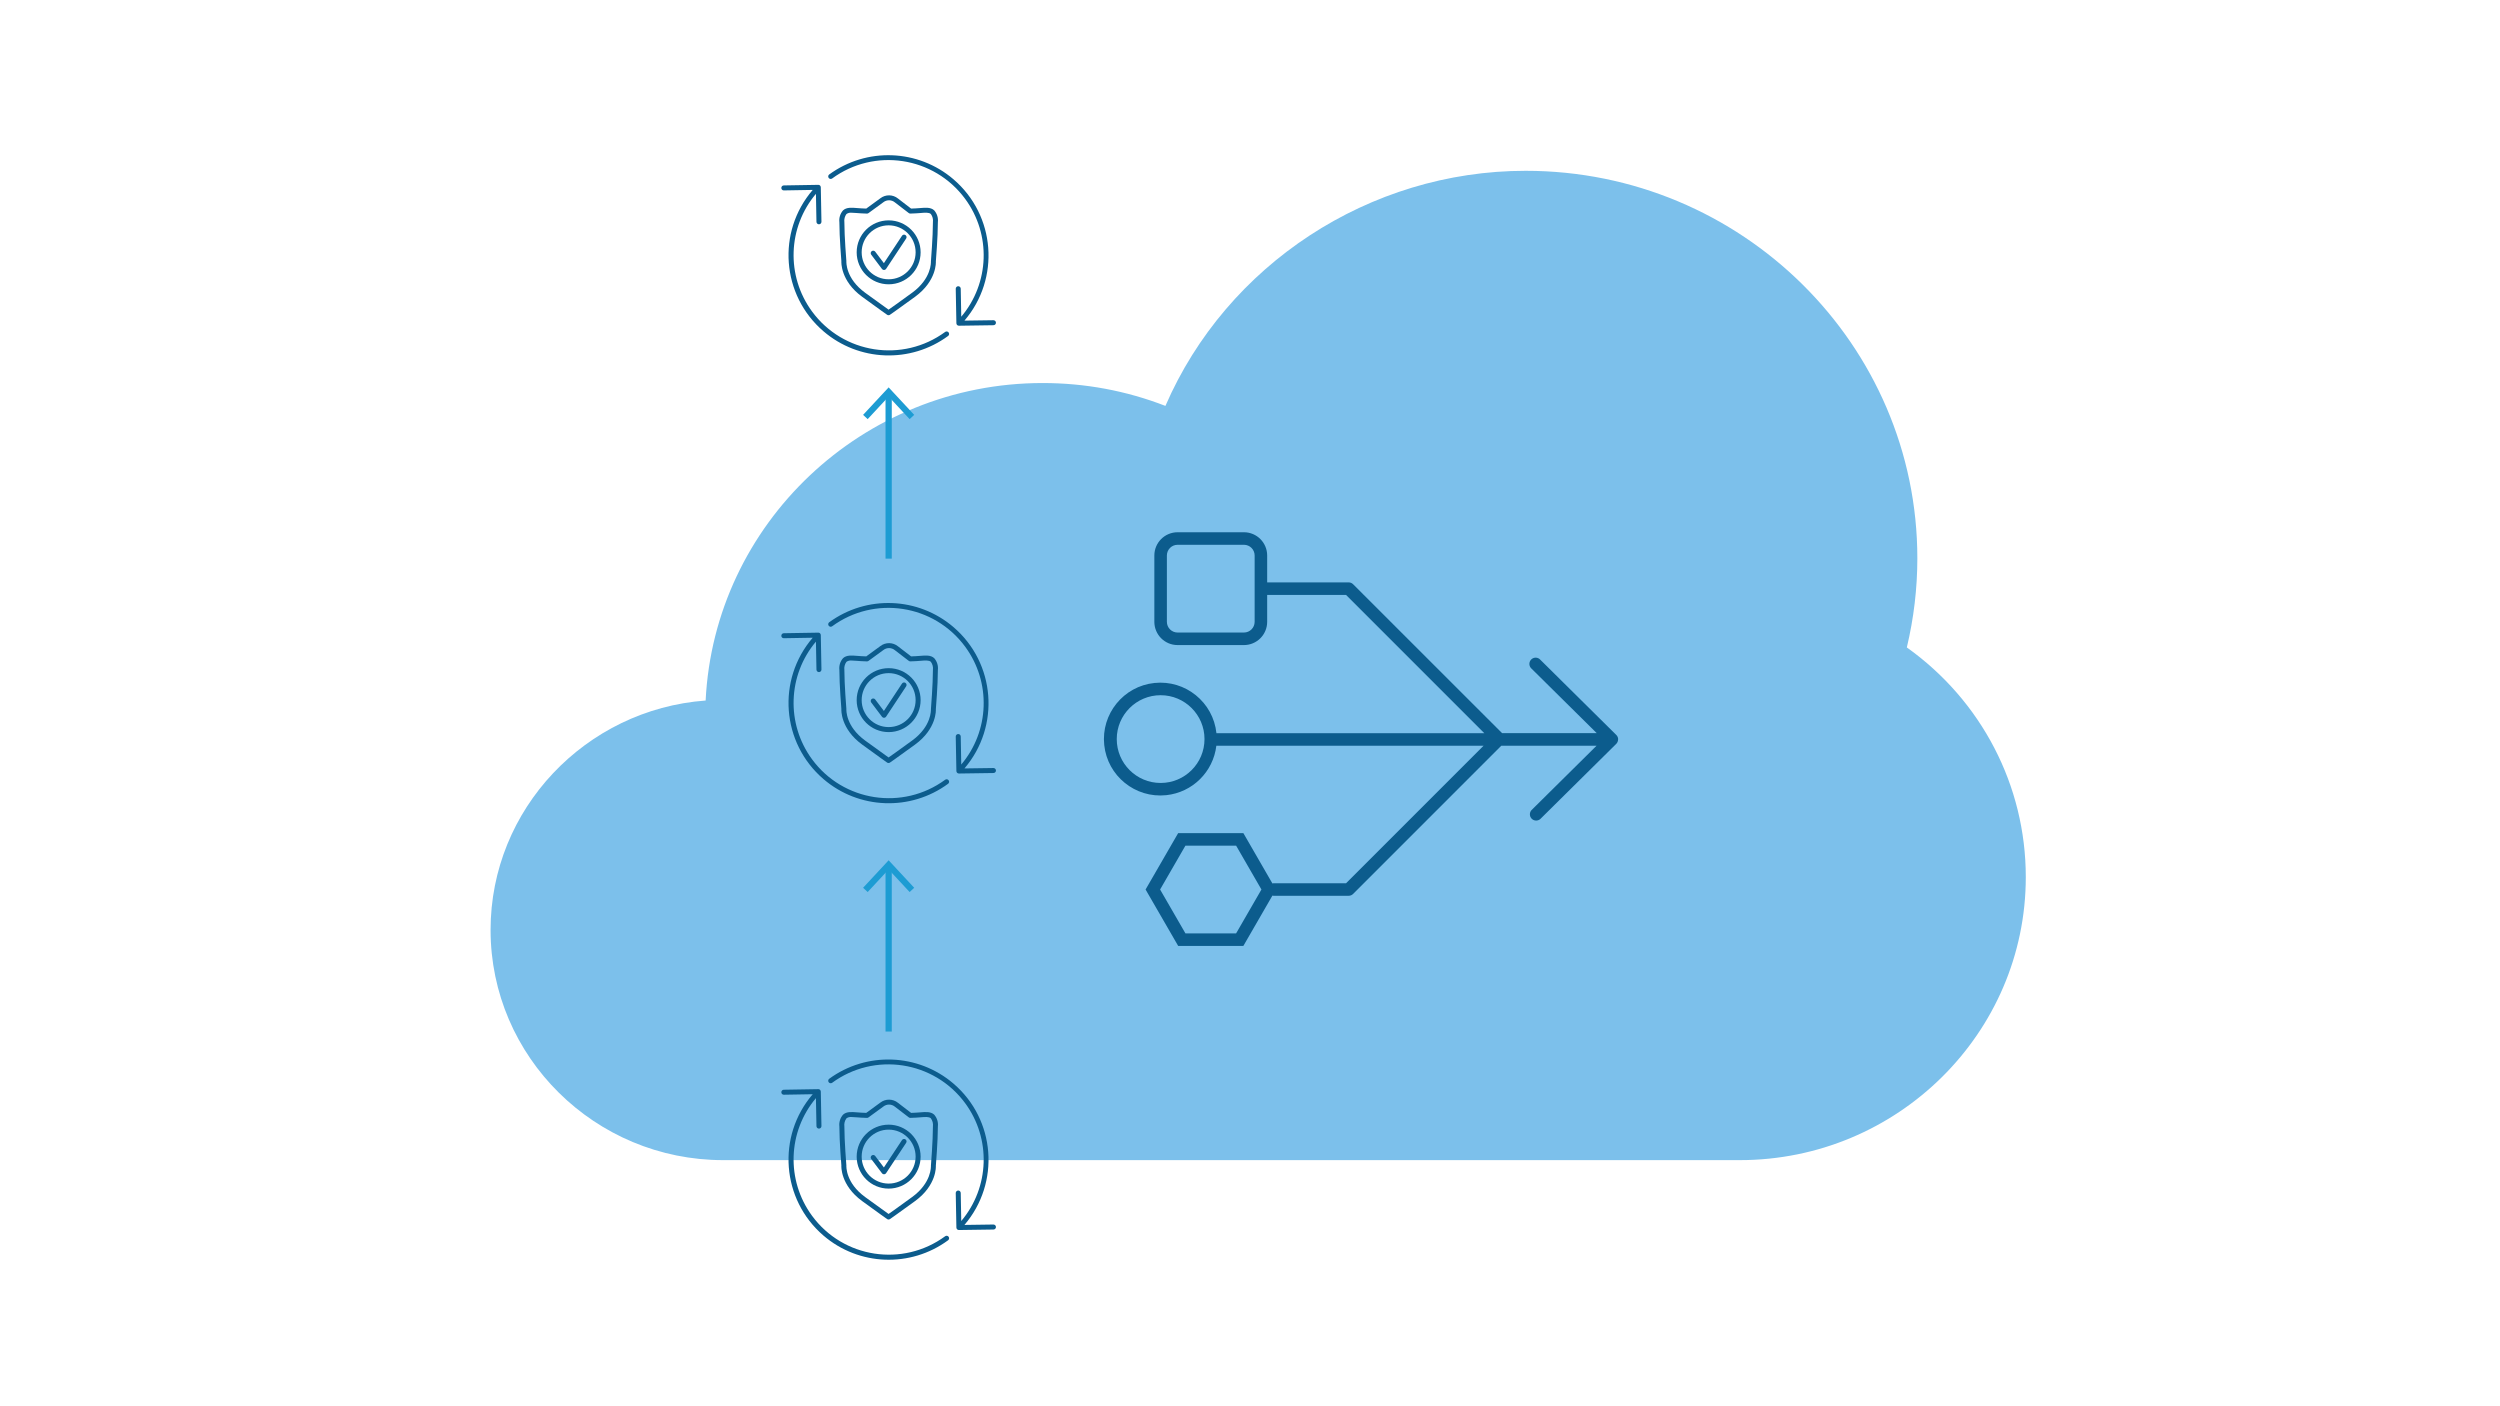 <?xml version="1.0" encoding="UTF-8"?><svg xmlns="http://www.w3.org/2000/svg" viewBox="0 0 1200 675"><g id="a"/><g id="b"/><g id="c"><g id="d"><g id="e"><path d="M915.281,310.77c3.341-14.034,5.044-28.395,5.044-42.773,0-102.577-84.351-186.012-188.026-186.012-75.066,0-143.5,45.017-172.895,112.845-18.799-7.287-38.581-10.972-58.92-10.972-86.644,0-157.616,67.664-161.776,152.392-57.626,4.274-103.232,52.124-103.232,110.127,0,60.918,50.093,110.487,111.65,110.487h487.93c75.721,0,137.327-60.95,137.327-135.869,0-43.887-21.239-84.662-57.102-110.225Z" fill="#7cc0eb"/></g></g><g><line x1="426.551" y1="416.192" x2="426.551" y2="495.143" fill="none" stroke="#1d9cd3" stroke-miterlimit="10" stroke-width="3"/><polygon points="414.281 426.133 416.479 428.179 426.548 417.344 436.62 428.179 438.817 426.133 426.548 412.939 414.281 426.133" fill="#1d9cd3"/></g><g><line x1="426.551" y1="189.198" x2="426.551" y2="268.148" fill="none" stroke="#1d9cd3" stroke-miterlimit="10" stroke-width="3"/><polygon points="414.281 199.138 416.479 201.185 426.548 190.349 436.62 201.185 438.817 199.138 426.548 185.944 414.281 199.138" fill="#1d9cd3"/></g><g id="f"><g id="g"><path d="M476.856,587.768h-.017l-13.908,.199c17.28-20.188,14.923-50.561-5.264-67.841-16.968-14.525-41.702-15.462-59.721-2.263-.496,.438-.543,1.196-.105,1.692,.387,.438,1.033,.533,1.529,.226,20.347-14.955,48.965-10.584,63.919,9.763,12.51,17.02,11.732,40.394-1.882,56.545l-.254-13.457c-.012-.654-.545-1.178-1.199-1.177h-.024c-.661,.013-1.187,.559-1.175,1.221l.314,16.56c.012,.654,.545,1.178,1.199,1.177h.014l16.587-.24c.662-.004,1.196-.544,1.192-1.206-.004-.662-.544-1.196-1.206-1.192v-.007Z" fill="#0c5c8d"/><path d="M453.682,593.394c-20.362,14.934-48.976,10.533-63.909-9.829-12.469-17.002-11.695-40.327,1.874-56.465l.254,13.453c.012,.654,.545,1.178,1.199,1.177h.024c.661-.013,1.187-.559,1.175-1.221l-.314-16.551c-.009-.098-.031-.195-.065-.288-.008-.054-.02-.108-.036-.161-.187-.45-.633-.737-1.12-.719l-16.546,.278c-.662,.011-1.19,.556-1.18,1.218h0c-.006,.647,.513,1.175,1.159,1.181,.02,0,.041,0,.061-.001l13.848-.24c-17.312,20.151-15.011,50.521,5.14,67.834,16.988,14.595,41.802,15.535,59.845,2.266,.533-.393,.646-1.144,.253-1.677s-1.144-.646-1.677-.253l.014-.002Z" fill="#0c5c8d"/><path d="M448.426,535.039c-1.679-1.537-4.141-1.326-6.753-1.105-.652,.055-1.333,.113-2.036,.146-.772,.038-1.544,.074-2.312,.103l-6.283-4.827c-2.453-1.991-5.95-2.043-8.46-.125l-6.784,4.952c-.779-.029-1.556-.065-2.338-.103-.703-.034-1.384-.091-2.036-.146-2.611-.221-5.086-.432-6.753,1.105-1.366,1.551-2.01,3.609-1.772,5.662,0,7.112,.959,18.704,.959,18.704-.026,.384-.504,9.46,9.985,17.119,8.685,6.34,11.973,8.633,11.973,8.633,.41,.284,.954,.284,1.364,0,.031-.024,3.463-2.374,12.047-8.633,10.489-7.659,10.012-16.735,9.983-16.939,0-.117,.974-11.75,.974-18.882,.242-2.052-.398-4.11-1.76-5.664Zm-10.606,39.54c-6.415,4.683-9.932,7.168-11.306,8.124-1.35-.959-4.815-3.427-11.249-8.124-9.369-6.841-9.026-14.697-9.009-15.201,0-.117-.959-11.652-.959-18.683-.179-1.379,.178-2.774,.998-3.897,.713-.499,1.583-.722,2.448-.628,.746,0,1.585,.072,2.479,.146,.681,.058,1.388,.117,2.12,.153,.93,.046,1.858,.086,2.782,.12,.27,.007,.535-.078,.751-.24l7.122-5.199c1.646-1.303,3.982-1.265,5.585,.091l6.537,5.021c.23,.217,.538,.331,.854,.317,.922-.034,1.85-.074,2.782-.12,.719-.036,1.439-.096,2.12-.153,2.158-.182,4.033-.341,4.928,.48,.819,1.123,1.176,2.518,.998,3.897,0,7.031-.959,18.565-.959,18.855,.014,.348,.357,8.203-9.019,15.04Z" fill="#0c5c8d"/><path d="M434.616,546.897c-.552-.364-1.294-.213-1.659,.338l-8.693,13.15-4.163-5.515c-.397-.53-1.148-.638-1.678-.241-.53,.397-.638,1.148-.241,1.678v.002l5.186,6.88c.226,.302,.582,.48,.959,.48h.038c.388-.013,.745-.213,.959-.537l9.628-14.565c.369-.55,.222-1.295-.328-1.664l-.008-.005Z" fill="#0c5c8d"/><path d="M426.549,539.837c-8.476,0-15.347,6.871-15.347,15.347s6.871,15.347,15.347,15.347,15.347-6.871,15.347-15.347h0c0-8.476-6.871-15.347-15.347-15.347Zm0,28.284c-7.152,0-12.949-5.797-12.949-12.949,0-7.152,5.797-12.949,12.949-12.949,7.152,0,12.949,5.797,12.949,12.949h0c0,7.152-5.797,12.949-12.949,12.949Z" fill="#0c5c8d"/></g></g><g id="h"><g id="i"><path d="M476.856,368.648h-.017l-13.908,.199c17.28-20.188,14.923-50.561-5.264-67.841-16.968-14.525-41.702-15.462-59.721-2.263-.496,.438-.543,1.196-.105,1.692,.387,.438,1.033,.533,1.529,.226,20.347-14.955,48.965-10.584,63.919,9.763,12.51,17.02,11.732,40.394-1.882,56.545l-.254-13.457c-.012-.654-.545-1.178-1.199-1.177h-.024c-.661,.013-1.187,.559-1.175,1.221l.314,16.56c.012,.654,.545,1.178,1.199,1.177h.014l16.587-.24c.662-.004,1.196-.544,1.192-1.206-.004-.662-.544-1.196-1.206-1.192v-.007Z" fill="#0c5c8d"/><path d="M453.682,374.274c-20.362,14.934-48.976,10.533-63.909-9.829-12.469-17.002-11.695-40.327,1.874-56.465l.254,13.453c.012,.654,.545,1.178,1.199,1.177h.024c.661-.013,1.187-.559,1.175-1.221l-.314-16.551c-.009-.098-.031-.195-.065-.288-.008-.054-.02-.108-.036-.161-.187-.45-.633-.737-1.12-.719l-16.546,.278c-.662,.011-1.19,.556-1.18,1.218h0c-.006,.647,.513,1.175,1.159,1.181,.02,0,.041,0,.061-.001l13.848-.24c-17.312,20.151-15.011,50.521,5.14,67.834,16.988,14.595,41.802,15.535,59.845,2.266,.533-.393,.646-1.144,.253-1.677s-1.144-.646-1.677-.253l.014-.002Z" fill="#0c5c8d"/><path d="M448.426,315.919c-1.679-1.537-4.141-1.326-6.753-1.105-.652,.055-1.333,.113-2.036,.146-.772,.038-1.544,.074-2.312,.103l-6.283-4.827c-2.453-1.991-5.95-2.043-8.46-.125l-6.784,4.952c-.779-.029-1.556-.065-2.338-.103-.703-.034-1.384-.091-2.036-.146-2.611-.221-5.086-.432-6.753,1.105-1.366,1.551-2.01,3.609-1.772,5.662,0,7.112,.959,18.704,.959,18.704-.026,.384-.504,9.46,9.985,17.119,8.685,6.34,11.973,8.633,11.973,8.633,.41,.284,.954,.284,1.364,0,.031-.024,3.463-2.374,12.047-8.633,10.489-7.659,10.012-16.735,9.983-16.939,0-.117,.974-11.75,.974-18.882,.242-2.052-.398-4.11-1.76-5.664Zm-10.606,39.54c-6.415,4.683-9.932,7.168-11.306,8.124-1.35-.959-4.815-3.427-11.249-8.124-9.369-6.841-9.026-14.697-9.009-15.201,0-.117-.959-11.652-.959-18.683-.179-1.379,.178-2.774,.998-3.897,.713-.499,1.583-.722,2.448-.628,.746,0,1.585,.072,2.479,.146,.681,.058,1.388,.117,2.12,.153,.93,.046,1.858,.086,2.782,.12,.27,.007,.535-.078,.751-.24l7.122-5.199c1.646-1.303,3.982-1.265,5.585,.091l6.537,5.021c.23,.217,.538,.331,.854,.317,.922-.034,1.85-.074,2.782-.12,.719-.036,1.439-.096,2.12-.153,2.158-.182,4.033-.341,4.928,.48,.819,1.123,1.176,2.518,.998,3.897,0,7.031-.959,18.565-.959,18.855,.014,.348,.357,8.203-9.019,15.04Z" fill="#0c5c8d"/><path d="M434.616,327.777c-.552-.364-1.294-.213-1.659,.338l-8.693,13.15-4.163-5.515c-.397-.53-1.148-.638-1.678-.241-.53,.397-.638,1.148-.241,1.678v.002l5.186,6.88c.226,.302,.582,.48,.959,.48h.038c.388-.013,.745-.213,.959-.537l9.628-14.565c.369-.55,.222-1.295-.328-1.664l-.008-.005Z" fill="#0c5c8d"/><path d="M426.549,320.717c-8.476,0-15.347,6.871-15.347,15.347s6.871,15.347,15.347,15.347,15.347-6.871,15.347-15.347h0c0-8.476-6.871-15.347-15.347-15.347Zm0,28.284c-7.152,0-12.949-5.797-12.949-12.949,0-7.152,5.797-12.949,12.949-12.949,7.152,0,12.949,5.797,12.949,12.949h0c0,7.152-5.797,12.949-12.949,12.949Z" fill="#0c5c8d"/></g></g><g id="j"><g id="k"><path d="M476.856,153.703h-.017l-13.908,.199c17.28-20.188,14.923-50.561-5.264-67.841-16.968-14.525-41.702-15.462-59.721-2.263-.496,.438-.543,1.196-.105,1.692,.387,.438,1.033,.533,1.529,.226,20.347-14.955,48.965-10.584,63.919,9.763,12.51,17.02,11.732,40.394-1.882,56.545l-.254-13.457c-.012-.654-.545-1.178-1.199-1.177h-.024c-.661,.013-1.187,.559-1.175,1.221l.314,16.56c.012,.654,.545,1.178,1.199,1.177h.014l16.587-.24c.662-.004,1.196-.544,1.192-1.206-.004-.662-.544-1.196-1.206-1.192v-.007Z" fill="#0c5c8d"/><path d="M453.682,159.329c-20.362,14.934-48.976,10.533-63.909-9.829-12.469-17.002-11.695-40.327,1.874-56.465l.254,13.453c.012,.654,.545,1.178,1.199,1.177h.024c.661-.013,1.187-.559,1.175-1.221l-.314-16.551c-.009-.098-.031-.195-.065-.288-.008-.054-.02-.108-.036-.161-.187-.45-.633-.737-1.12-.719l-16.546,.278c-.662,.011-1.19,.556-1.18,1.218h0c-.006,.647,.513,1.175,1.159,1.181,.02,0,.041,0,.061-.001l13.848-.24c-17.312,20.151-15.011,50.521,5.14,67.834,16.988,14.595,41.802,15.535,59.845,2.266,.533-.393,.646-1.144,.253-1.677s-1.144-.646-1.677-.253l.014-.002Z" fill="#0c5c8d"/><path d="M448.426,100.974c-1.679-1.537-4.141-1.326-6.753-1.105-.652,.055-1.333,.113-2.036,.146-.772,.038-1.544,.074-2.312,.103l-6.283-4.827c-2.453-1.991-5.95-2.043-8.46-.125l-6.784,4.952c-.779-.029-1.556-.065-2.338-.103-.703-.034-1.384-.091-2.036-.146-2.611-.221-5.086-.432-6.753,1.105-1.366,1.551-2.01,3.609-1.772,5.662,0,7.112,.959,18.704,.959,18.704-.026,.384-.504,9.46,9.985,17.119,8.685,6.34,11.973,8.633,11.973,8.633,.41,.284,.954,.284,1.364,0,.031-.024,3.463-2.374,12.047-8.633,10.489-7.659,10.012-16.735,9.983-16.939,0-.117,.974-11.75,.974-18.882,.242-2.052-.398-4.11-1.76-5.664Zm-10.606,39.54c-6.415,4.683-9.932,7.168-11.306,8.124-1.35-.959-4.815-3.427-11.249-8.124-9.369-6.841-9.026-14.697-9.009-15.201,0-.117-.959-11.652-.959-18.683-.179-1.379,.178-2.774,.998-3.897,.713-.499,1.583-.722,2.448-.628,.746,0,1.585,.072,2.479,.146,.681,.058,1.388,.117,2.12,.153,.93,.046,1.858,.086,2.782,.12,.27,.007,.535-.078,.751-.24l7.122-5.199c1.646-1.303,3.982-1.265,5.585,.091l6.537,5.021c.23,.217,.538,.331,.854,.317,.922-.034,1.85-.074,2.782-.12,.719-.036,1.439-.096,2.12-.153,2.158-.182,4.033-.341,4.928,.48,.819,1.123,1.176,2.518,.998,3.897,0,7.031-.959,18.565-.959,18.855,.014,.348,.357,8.203-9.019,15.04Z" fill="#0c5c8d"/><path d="M434.616,112.832c-.552-.364-1.294-.213-1.659,.338l-8.693,13.15-4.163-5.515c-.397-.53-1.148-.638-1.678-.241-.53,.397-.638,1.148-.241,1.678v.002l5.186,6.88c.226,.302,.582,.48,.959,.48h.038c.388-.013,.745-.213,.959-.537l9.628-14.565c.369-.55,.222-1.295-.328-1.664l-.008-.005Z" fill="#0c5c8d"/><path d="M426.549,105.773c-8.476,0-15.347,6.871-15.347,15.347s6.871,15.347,15.347,15.347,15.347-6.871,15.347-15.347h0c0-8.476-6.871-15.347-15.347-15.347Zm0,28.284c-7.152,0-12.949-5.797-12.949-12.949,0-7.152,5.797-12.949,12.949-12.949,7.152,0,12.949,5.797,12.949,12.949h0c0,7.152-5.797,12.949-12.949,12.949Z" fill="#0c5c8d"/></g></g><g id="l"><g id="m"><path d="M776.722,354.922c0-.802-.321-1.571-.891-2.136l-36.47-36.102c-1.103-1.242-3.005-1.355-4.247-.252s-1.355,3.005-.252,4.247c.089,.1,.185,.195,.287,.282l31.289,30.952h-45.429l-71.525-71.489c-.565-.564-1.332-.88-2.13-.878h-39.111v-12.919c-.007-6.155-4.995-11.143-11.15-11.15h-31.854c-6.155,.007-11.143,4.995-11.15,11.15v31.854c.007,6.155,4.995,11.143,11.15,11.15h31.854c6.155-.007,11.143-4.995,11.15-11.15v-12.919h37.865l66.368,66.368h-128.585c-1.558-14.873-14.877-25.667-29.75-24.109-14.873,1.558-25.667,14.877-24.109,29.75,1.558,14.873,14.877,25.667,29.75,24.109,12.581-1.318,22.574-11.171,24.067-23.733h128.266l-66.007,66.007h-34.857c-.169,.019-.336,.053-.499,.102l-13.942-24.171h-31.289l-15.644,27.077,15.644,27.077h31.289l13.954-24.171c.159,.048,.322,.083,.487,.102h36.102c.798,.001,1.565-.315,2.13-.878l71.14-71.146h45.73l-31.247,30.922c-1.103,1.242-.991,3.144,.252,4.247,1.126,1,2.819,1.013,3.96,.031l36.421-36.036c.596-.565,.936-1.35,.939-2.172h0l.042-.018Zm-174.495-56.44c-.003,2.833-2.299,5.129-5.133,5.133h-31.854c-2.833-.003-5.129-2.299-5.133-5.133v-31.854c.003-2.833,2.299-5.129,5.133-5.133h31.854c2.833,.003,5.129,2.299,5.133,5.133v31.854Zm-8.899,149.542h-24.321l-12.161-21.06,12.161-21.06h24.321l12.161,21.06-12.161,21.06Zm-36.229-72.205c-11.631,0-21.06-9.429-21.06-21.06s9.429-21.06,21.06-21.06,21.06,9.429,21.06,21.06-9.429,21.06-21.06,21.06Z" fill="#0c5c8d"/></g></g></g></svg>